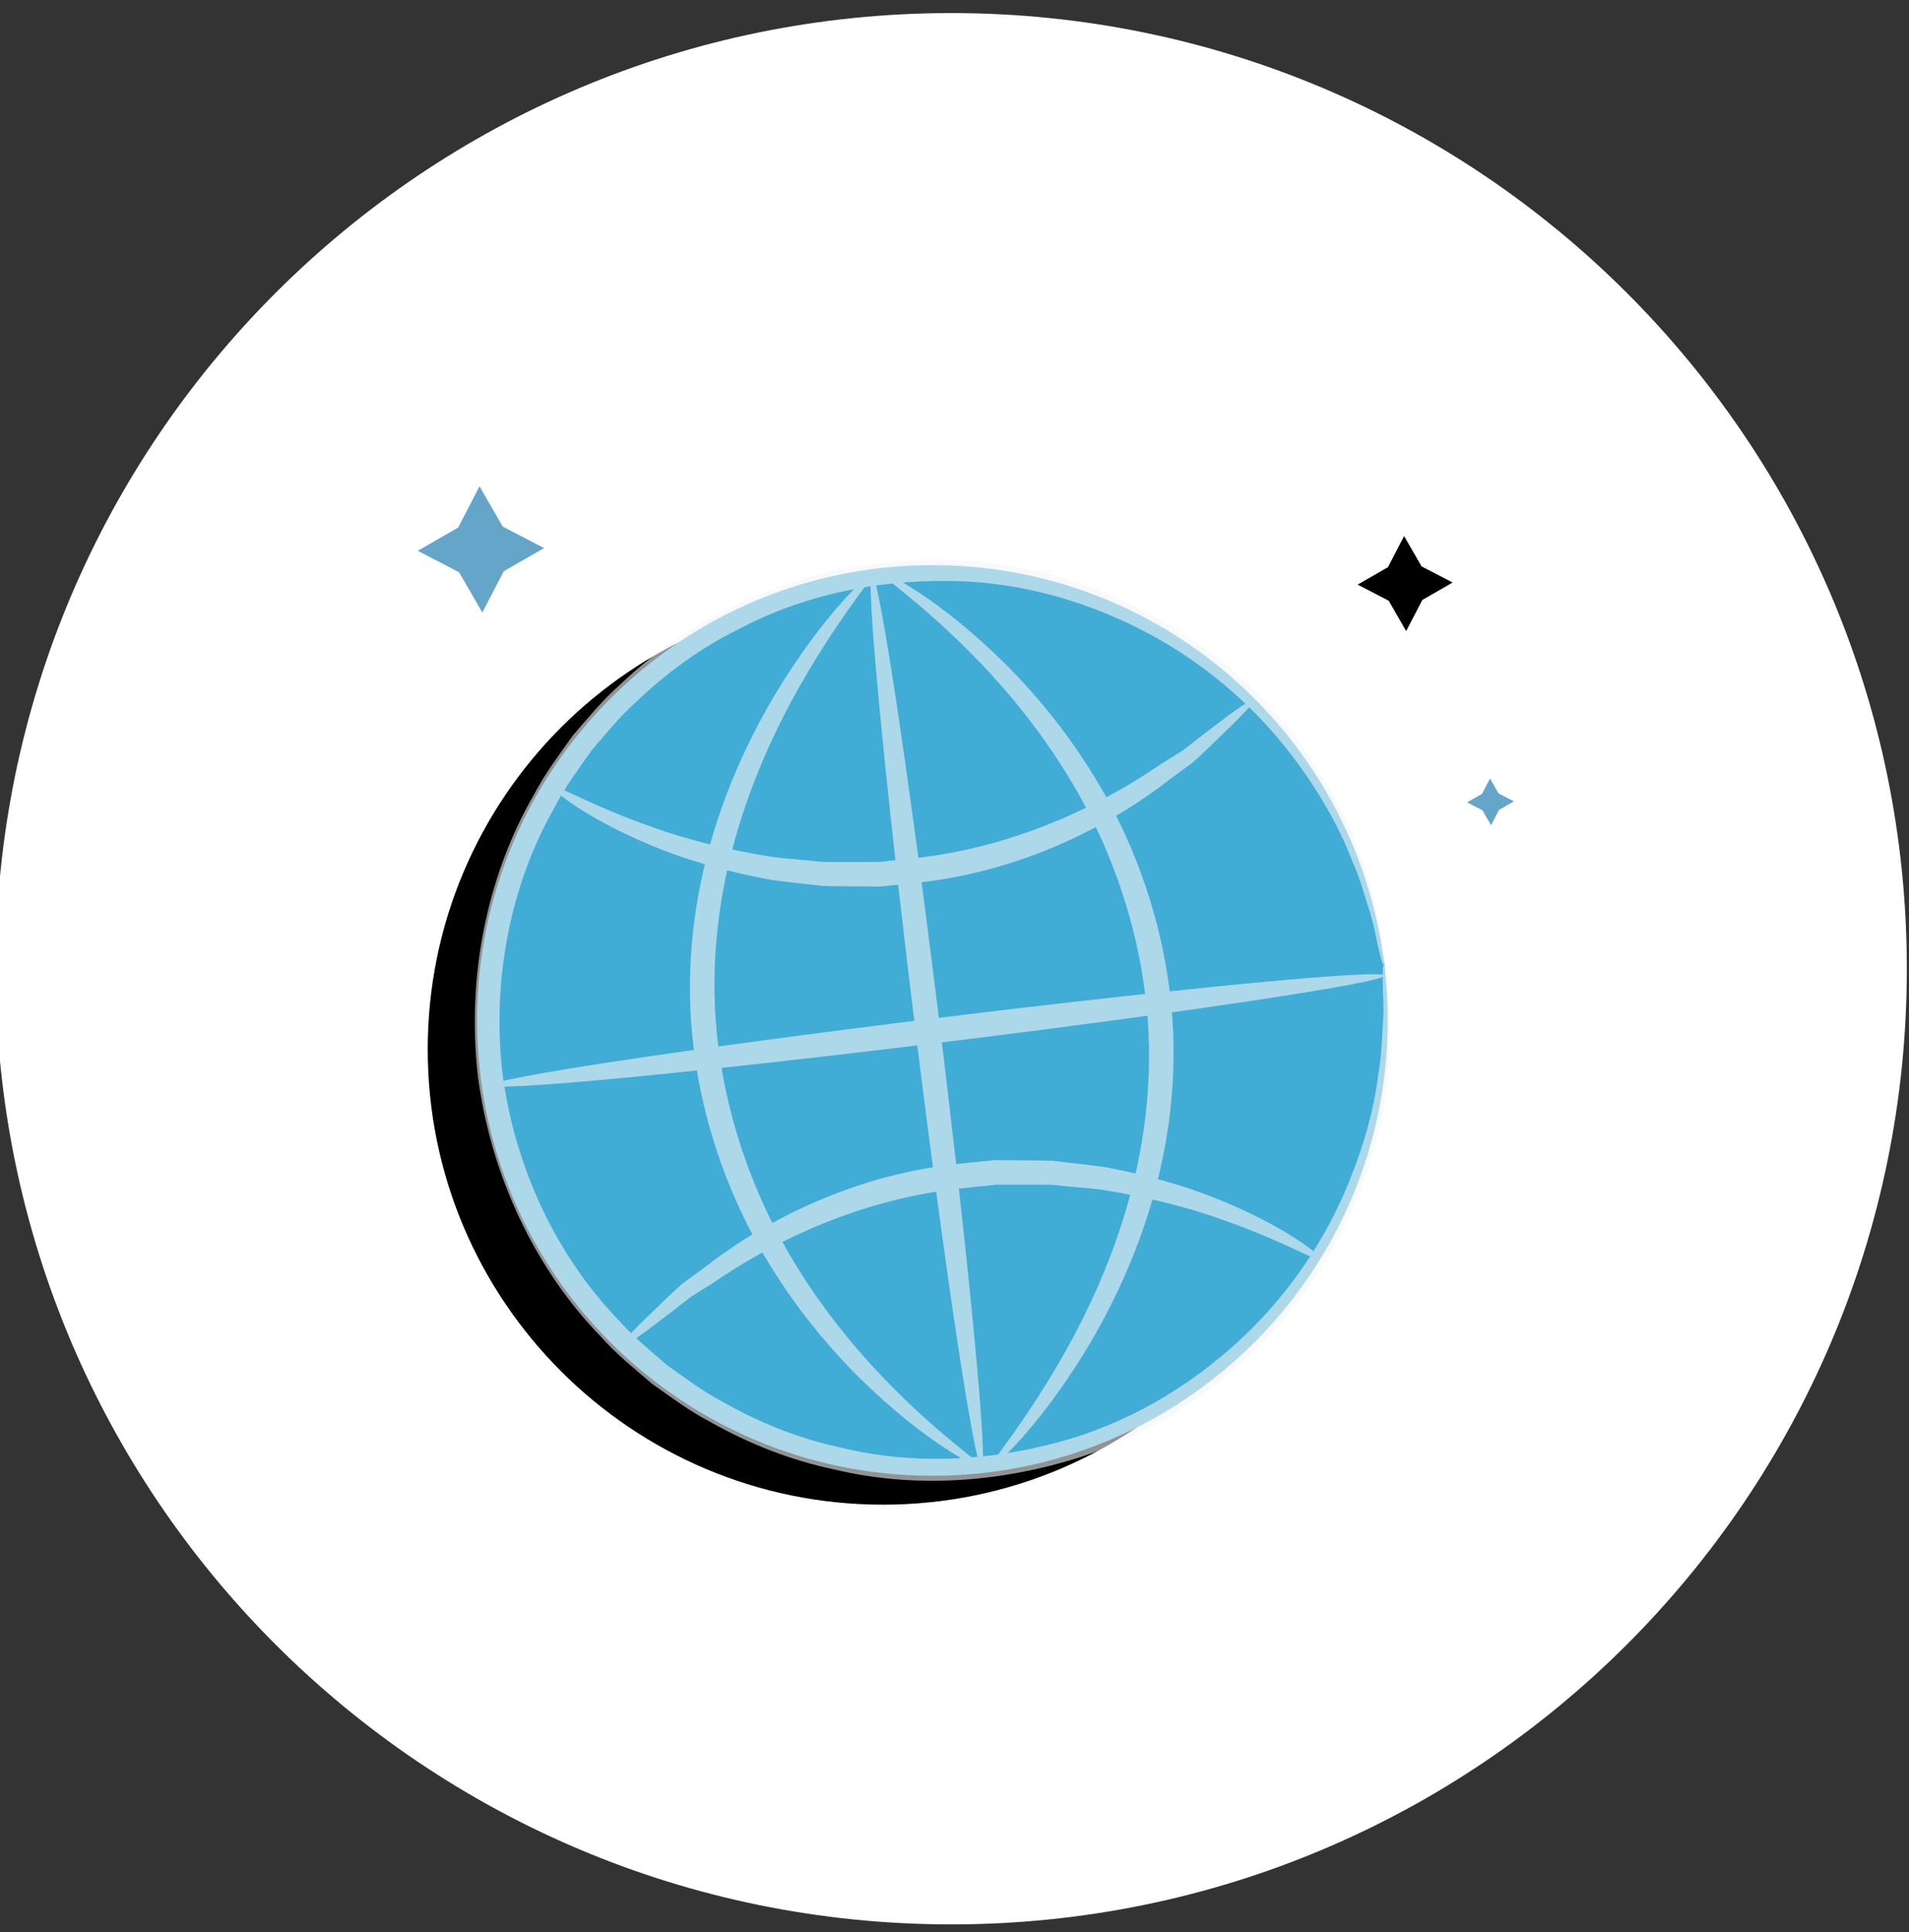 <?xml version="1.0" encoding="utf-8"?>
<!-- Generator: Adobe Illustrator 16.0.0, SVG Export Plug-In . SVG Version: 6.00 Build 0)  -->
<!DOCTYPE svg PUBLIC "-//W3C//DTD SVG 1.0//EN" "http://www.w3.org/TR/2001/REC-SVG-20010904/DTD/svg10.dtd">
<svg version="1.0" id="Capa_1" xmlns="http://www.w3.org/2000/svg" xmlns:xlink="http://www.w3.org/1999/xlink" x="0px" y="0px"
	 width="683.631px" height="691.912px" viewBox="0 0 683.631 691.912" enable-background="new 0 0 683.631 691.912"
	 xml:space="preserve">
<rect x="0" y="0" width="683.631" height="691.912" fill="#333333" stroke="none"/>
<g>
	<defs>
		<rect id="SVGID_1_" x="-1.57" y="4.683" width="684.427" height="684.427"/>
	</defs>
	<clipPath id="SVGID_2_">
		<use xlink:href="#SVGID_1_"  overflow="visible"/>
	</clipPath>
	<g clip-path="url(#SVGID_2_)">
		<defs>
			<rect id="SVGID_3_" x="-1.57" y="4.683" width="684.427" height="684.427"/>
		</defs>
		<clipPath id="SVGID_4_">
			<use xlink:href="#SVGID_3_"  overflow="visible"/>
		</clipPath>
		<path clip-path="url(#SVGID_4_)" fill="#FFFFFF" d="M682.857,346.894c0,189.004-153.219,342.216-342.215,342.216
			c-188.993,0-342.217-153.212-342.217-342.216c0-189,153.224-342.214,342.217-342.214
			C529.638,4.68,682.857,157.893,682.857,346.894"/>
		<polygon clip-path="url(#SVGID_4_)" fill="#65A5CA" points="149.606,197.245 164.055,188.922 171.726,174.128 180.041,188.572 
			194.843,196.251 180.399,204.567 172.723,219.363 164.407,204.921 		"/>
		<polygon clip-path="url(#SVGID_4_)" points="486.189,209.344 497.047,203.095 502.823,191.969 509.075,202.826 520.2,208.595 
			509.343,214.85 503.564,225.981 497.312,215.118 		"/>
		<polygon clip-path="url(#SVGID_4_)" fill="#65A5CA" points="525.392,287.329 530.741,284.249 533.581,278.773 536.661,284.122 
			542.141,286.962 536.799,290.045 533.953,295.516 530.878,290.17 		"/>
		<path clip-path="url(#SVGID_4_)" d="M479.274,375.764c0,90.054-73.002,163.05-163.052,163.05
			c-90.05,0-163.047-72.996-163.047-163.05c0-90.05,72.997-163.046,163.047-163.046
			C406.272,212.718,479.274,285.714,479.274,375.764"/>
		<path clip-path="url(#SVGID_4_)" fill="#41ACD6" d="M496.951,365.415c0,90.051-73.003,163.051-163.047,163.051
			c-90.049,0-163.046-73-163.046-163.051c0-90.049,72.997-163.045,163.046-163.045C423.948,202.37,496.951,275.366,496.951,365.415"
			/>
		<g opacity="0.6" clip-path="url(#SVGID_4_)">
			<g>
				<defs>
					<rect id="SVGID_5_" x="170.025" y="200.569" width="327.758" height="329.696"/>
				</defs>
				<clipPath id="SVGID_6_">
					<use xlink:href="#SVGID_5_"  overflow="visible"/>
				</clipPath>
				<path clip-path="url(#SVGID_6_)" fill="#F4F5F6" d="M495.428,345.628c-0.308,0.036-1.205-3.41-2.646-9.966
					c-0.634-3.293-1.541-7.337-3.145-11.969c-1.457-4.677-2.953-10.111-5.619-15.885c-4.476-11.835-12.157-25.492-23.184-39.564
					c-11.094-14.008-26.253-28.155-45.768-39.295c-19.459-11.023-43.244-19.472-69.59-20.752
					c-26.15-1.146-54.926,3.29-81.076,17.174c-13.229,6.527-25.65,15.451-36.754,26.136c-5.796,5.129-10.638,11.264-15.792,17.213
					c-4.504,6.452-9.316,12.8-13.003,19.94c-16.007,27.847-22.748,61.898-18.929,95.679c4.455,33.719,19.245,65.141,41.503,88.293
					c5.312,6.032,11.513,11.042,17.442,16.211c6.44,4.526,12.63,9.302,19.495,12.887c13.362,7.683,27.575,13.335,41.994,16.467
					c28.734,7.15,57.73,4.49,82.828-2.942c25.255-7.626,46.294-21.574,62.495-36.983c16.251-15.532,27.534-32.928,34.904-49.2
					c7.299-16.324,11.44-31.427,12.927-43.997c1.185-6.24,1.328-11.878,1.594-16.764c0.444-4.891,0.353-9.027,0.168-12.373
					C495.087,349.23,495.121,345.663,495.428,345.628c0.306-0.039,0.853,3.457,1.629,10.202c0.465,3.371,0.856,7.56,0.684,12.528
					c0,4.976,0.139,10.726-0.811,17.142c-0.992,12.911-4.72,28.539-11.815,45.574c-7.172,16.966-18.453,35.235-35.058,51.681
					c-16.554,16.309-38.311,31.202-64.645,39.496c-26.181,8.111-56.571,11.182-86.883,3.907
					c-15.195-3.202-30.206-9.049-44.333-17.063c-7.248-3.754-13.816-8.732-20.604-13.488c-6.302-5.408-12.845-10.675-18.483-17.013
					c-23.566-24.347-39.303-57.572-43.971-93.177c-4.076-35.662,3.167-71.693,20.149-101.007c3.932-7.512,9-14.205,13.8-20.971
					c5.445-6.262,10.613-12.686,16.737-18.066c11.763-11.197,24.91-20.5,38.878-27.281c27.646-14.393,57.883-18.77,85.233-17.232
					c27.569,1.684,52.274,10.863,72.287,22.682c20.086,11.936,35.46,26.936,46.528,41.664c10.99,14.812,18.396,29.079,22.487,41.358
					c2.462,5.999,3.735,11.622,4.939,16.443c1.362,4.785,2.003,8.943,2.359,12.322C495.417,342.059,495.734,345.589,495.428,345.628
					"/>
				<path clip-path="url(#SVGID_6_)" fill="#F4F5F6" d="M448.853,250.736c0.418,0.438-2.086,3.362-7.034,8.309
					c-2.716,2.635-5.76,5.58-9.173,8.875c-1.822,1.69-3.718,3.582-5.868,5.415c-2.312,1.685-4.729,3.441-7.242,5.261
					c-19.516,15.476-51.453,33.05-90.239,37.426c-4.821,0.491-9.583,0.984-14.28,1.464c-4.71-0.041-9.357-0.081-13.934-0.125
					c-2.272-0.045-4.545-0.02-6.772-0.13c-2.228-0.254-4.434-0.513-6.609-0.757c-4.356-0.544-8.631-0.915-12.759-1.597
					c-16.446-3.13-30.89-7.482-42.463-12.457c-23.27-9.766-35.405-19.978-34.71-20.853c0.725-1.12,13.78,7.003,36.953,15.005
					c11.527,4.097,25.644,7.664,41.499,10.241c3.983,0.542,8.089,0.795,12.268,1.235c2.088,0.204,4.204,0.407,6.333,0.615
					c2.135,0.006,4.3,0.011,6.477,0.023c4.362,0,8.799-0.004,13.289-0.004c4.479-0.478,9.021-0.958,13.612-1.451
					c36.87-4.148,67.756-19.938,87.736-33.765c2.58-1.599,5.066-3.145,7.441-4.617c2.231-1.622,4.229-3.299,6.165-4.782
					c3.713-2.818,7.027-5.344,9.995-7.599C445.109,252.367,448.428,250.296,448.853,250.736"/>
				<path clip-path="url(#SVGID_6_)" fill="#F4F5F6" d="M222.408,482.172c-0.429-0.438,2.079-3.364,7.018-8.314
					c2.723-2.629,5.771-5.571,9.178-8.866c1.824-1.69,3.724-3.586,5.874-5.414c2.313-1.685,4.724-3.443,7.242-5.262
					c19.516-15.47,51.448-33.049,90.234-37.428c4.821-0.489,9.587-0.984,14.285-1.465c4.709,0.041,9.361,0.082,13.928,0.128
					c2.277,0.046,4.547,0.017,6.783,0.128c2.221,0.254,4.422,0.51,6.604,0.76c4.352,0.542,8.638,0.916,12.758,1.595
					c16.447,3.13,30.886,7.482,42.459,12.457c23.27,9.765,35.406,19.979,34.711,20.854c-0.72,1.114-13.786-7.003-36.947-15.006
					c-11.528-4.096-25.65-7.661-41.505-10.24c-3.977-0.542-8.089-0.797-12.269-1.236c-2.082-0.204-4.202-0.402-6.332-0.611
					c-2.14-0.007-4.295-0.017-6.47-0.027c-4.362,0-8.802,0.011-13.297,0.011c-4.479,0.475-9.014,0.954-13.605,1.445
					c-36.871,4.147-67.756,19.938-87.747,33.765c-2.574,1.6-5.056,3.147-7.426,4.617c-2.237,1.625-4.234,3.299-6.175,4.782
					c-3.708,2.818-7.023,5.347-9.995,7.598C226.136,480.537,222.826,482.613,222.408,482.172"/>
				<path clip-path="url(#SVGID_6_)" fill="#F4F5F6" d="M495.882,349.34c0.303,2.431-71.075,13.191-159.398,24.039
					c-88.355,10.843-160.191,17.67-160.493,15.245c-0.301-2.436,71.055-13.192,159.409-24.041
					C423.724,353.737,495.586,346.911,495.882,349.34"/>
				<path clip-path="url(#SVGID_6_)" fill="#F4F5F6" d="M351.534,525.592c-2.437,0.3-13.19-71.056-24.036-159.349
					c-10.837-88.318-17.666-160.145-15.229-160.441c2.42-0.298,13.182,71.035,24.026,159.363
					C347.131,453.458,353.962,525.29,351.534,525.592"/>
				<path clip-path="url(#SVGID_6_)" fill="#F4F5F6" d="M351.5,525.352c-0.465,1.01-19.782-8.305-44.033-32.273
					c-12.002-11.983-25.077-27.761-36.12-47.526c-10.996-19.73-19.576-43.607-22.871-69.6c-3.371-26.074-0.419-51.365,5.669-73.08
					c6.078-21.803,15.036-40.193,23.74-54.732c17.631-29.106,33.643-43.223,34.373-42.379c1.006,0.869-13.106,16.28-28.929,45.479
					c-7.81,14.582-15.884,32.678-21.298,53.738c-5.435,21.005-7.967,45.068-4.765,69.844c3.142,24.798,11.083,47.66,21.262,66.837
					c10.215,19.205,22.34,34.869,33.47,47.092C334.455,513.2,352.25,524.252,351.5,525.352"/>
				<path clip-path="url(#SVGID_6_)" fill="#F4F5F6" d="M315.844,205.32c0.46-1.017,19.781,8.3,44.021,32.269
					c12.014,11.987,25.088,27.761,36.12,47.53c11.007,19.727,19.586,43.607,22.871,69.602c3.382,26.072,0.43,51.366-5.659,73.078
					c-6.083,21.799-15.035,40.195-23.739,54.731c-17.64,29.103-33.644,43.22-34.373,42.381
					c-1.007-0.873,13.105-16.282,28.929-45.482c7.805-14.582,15.883-32.682,21.298-53.739c5.431-21.007,7.968-45.064,4.768-69.841
					c-3.147-24.798-11.084-47.665-21.264-66.839c-10.228-19.203-22.348-34.867-33.47-47.09
					C332.883,217.469,315.094,206.412,315.844,205.32"/>
			</g>
		</g>
	</g>
</g>
</svg>
